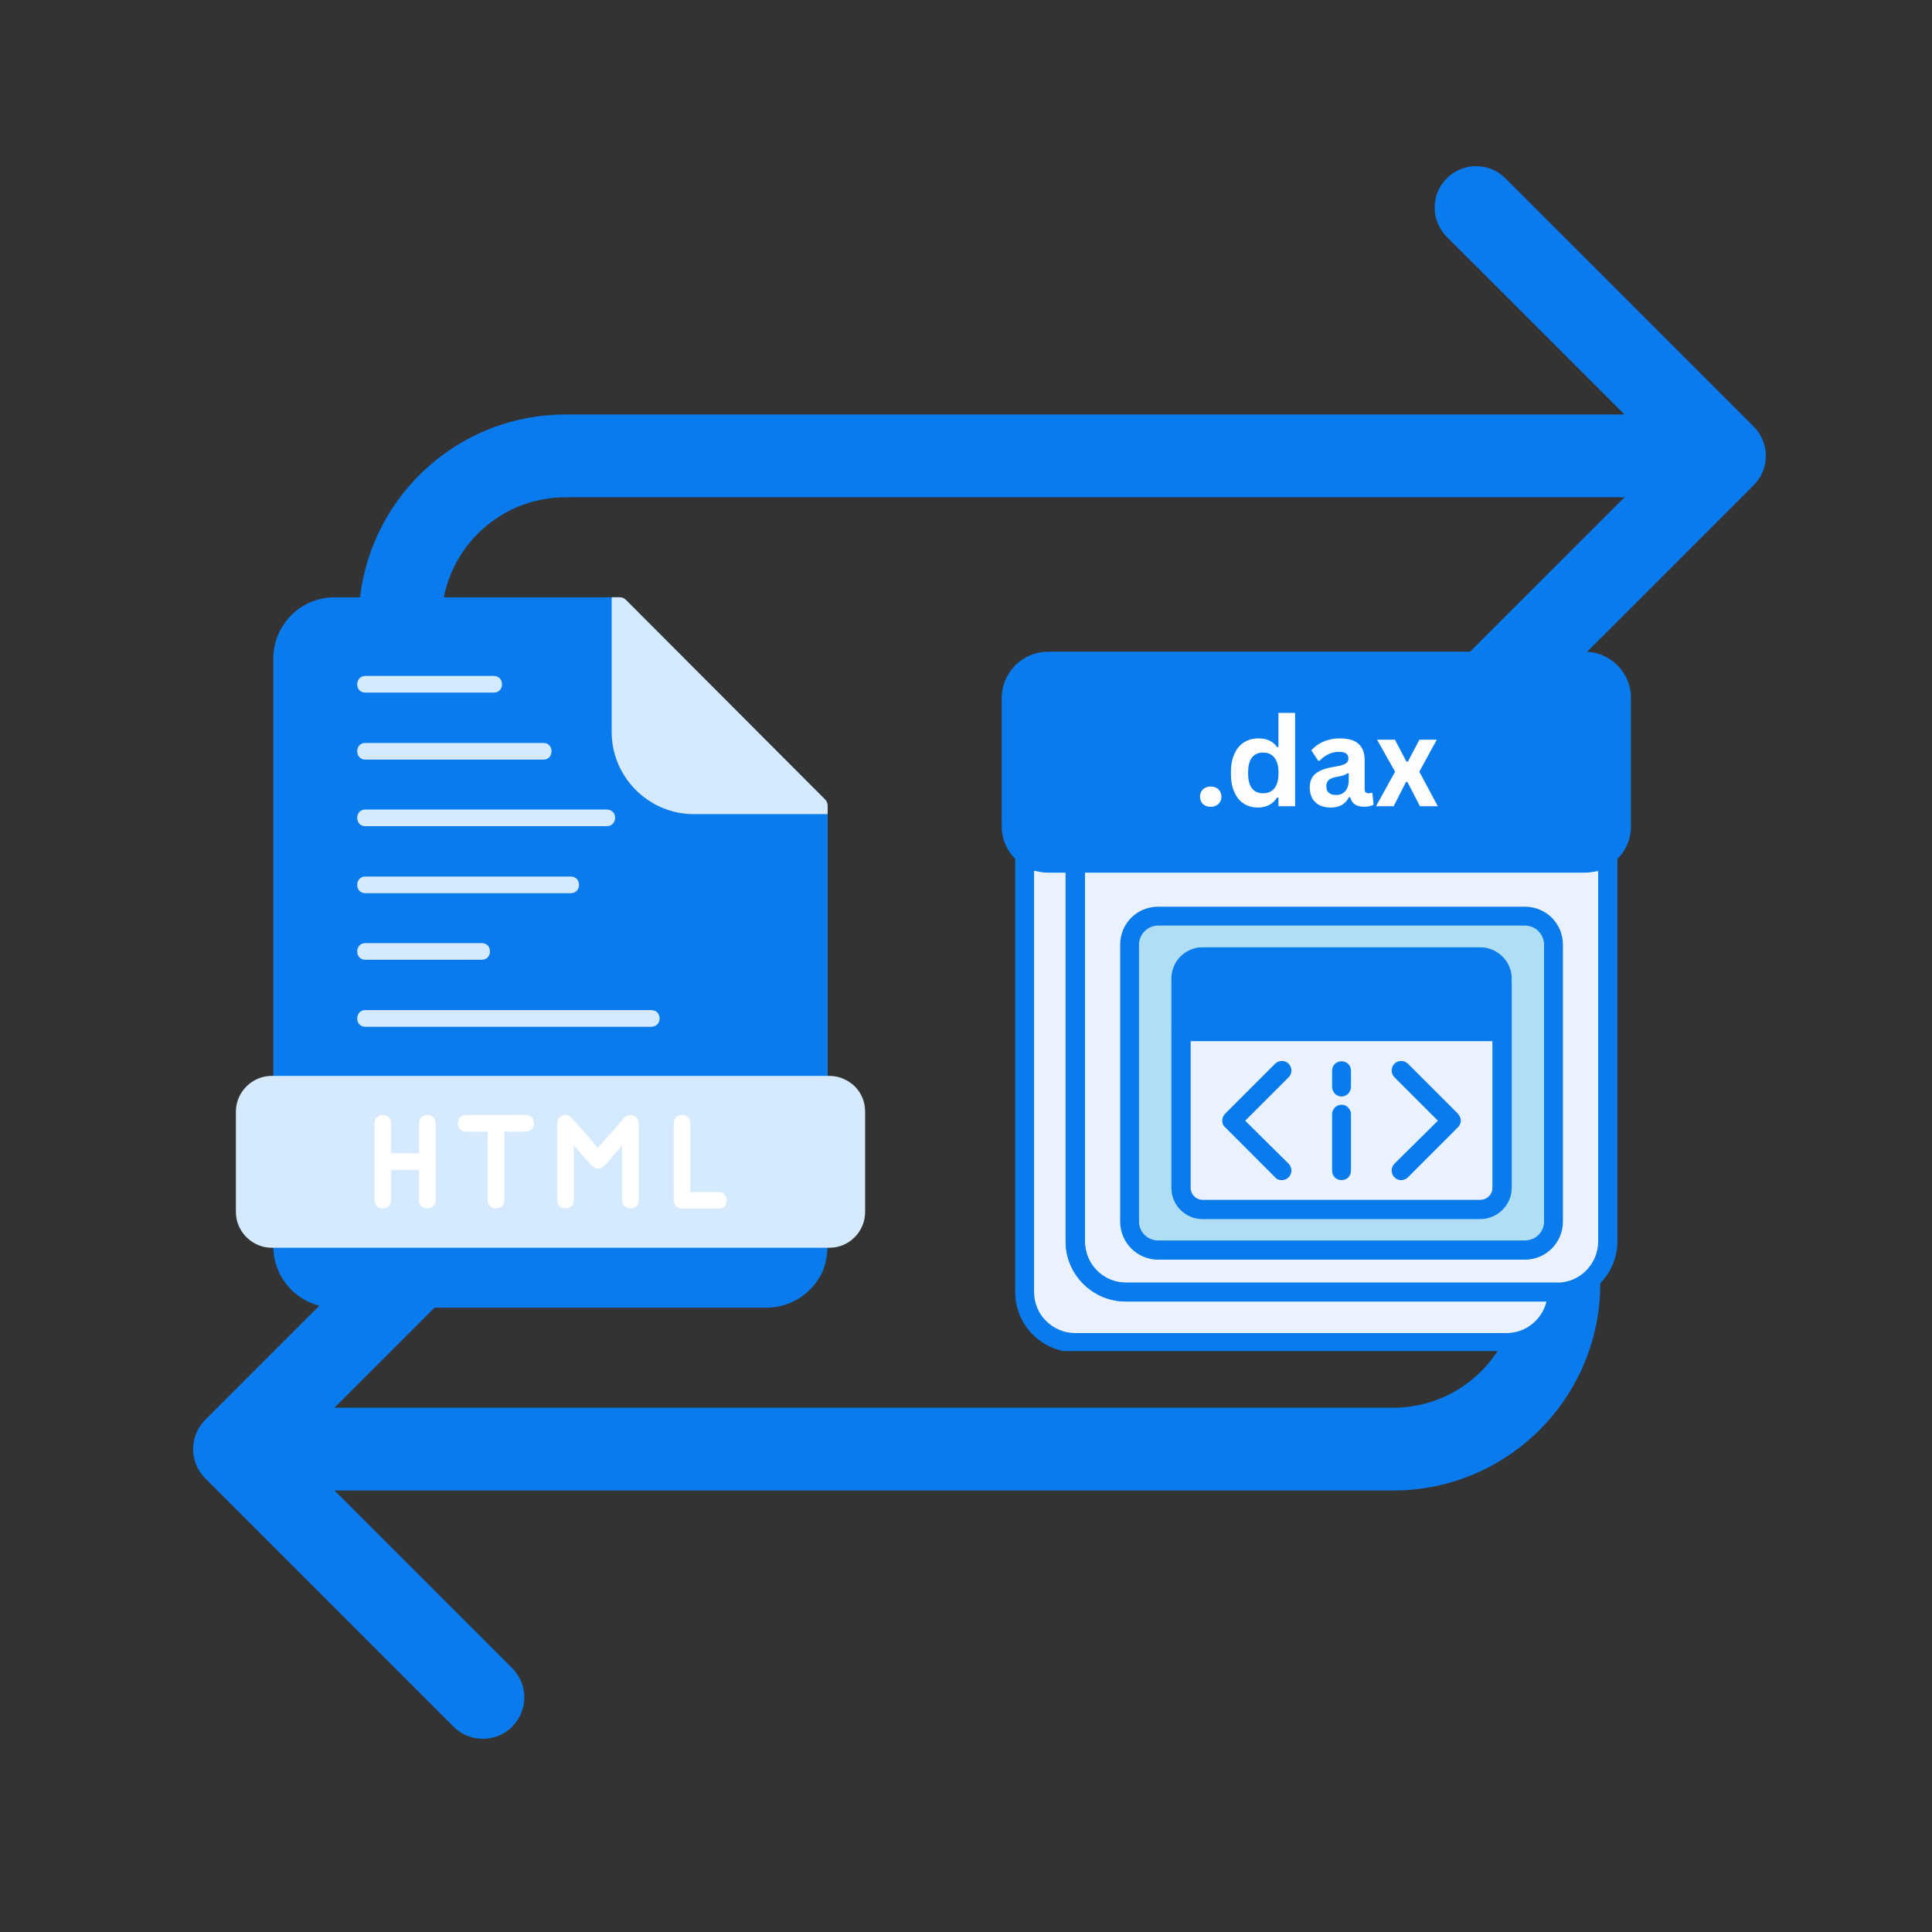 <svg xmlns="http://www.w3.org/2000/svg" xmlns:xlink="http://www.w3.org/1999/xlink" width="500" zoomAndPan="magnify" viewBox="0 0 375 375" height="500" preserveAspectRatio="xMidYMid meet" version="1.0"><rect x="0" y="0" width="375" height="375" fill="#333333" stroke="none"/><defs><g/><clipPath id="cde79c8396"><path d="M 37.5 32.258 L 342.75 32.258 L 342.75 337.508 L 37.5 337.508 Z M 37.5 32.258 " clip-rule="nonzero"/></clipPath><clipPath id="a3941931b9"><path d="M 53 115.934 L 161 115.934 L 161 253.934 L 53 253.934 Z M 53 115.934 " clip-rule="nonzero"/></clipPath><clipPath id="fedff21798"><path d="M 118 115.934 L 161 115.934 L 161 159 L 118 159 Z M 118 115.934 " clip-rule="nonzero"/></clipPath><clipPath id="5adfbe8230"><path d="M 45.758 208 L 168 208 L 168 243 L 45.758 243 Z M 45.758 208 " clip-rule="nonzero"/></clipPath><clipPath id="ba73b4bea9"><path d="M 206 126.492 L 314 126.492 L 314 253 L 206 253 Z M 206 126.492 " clip-rule="nonzero"/></clipPath><clipPath id="eae86c8f2e"><path d="M 197 162 L 305 162 L 305 262.242 L 197 262.242 Z M 197 162 " clip-rule="nonzero"/></clipPath><clipPath id="a27194e3b9"><path d="M 277 126.492 L 314 126.492 L 314 170 L 277 170 Z M 277 126.492 " clip-rule="nonzero"/></clipPath><clipPath id="2bdb0cac41"><path d="M 194.434 126.492 L 316.719 126.492 L 316.719 169.379 L 194.434 169.379 Z M 194.434 126.492 " clip-rule="nonzero"/></clipPath><clipPath id="3e7fd58643"><path d="M 203.434 126.492 L 307.574 126.492 C 312.543 126.492 316.574 130.523 316.574 135.492 L 316.574 160.379 C 316.574 165.348 312.543 169.379 307.574 169.379 L 203.434 169.379 C 198.465 169.379 194.434 165.348 194.434 160.379 L 194.434 135.492 C 194.434 130.523 198.465 126.492 203.434 126.492 Z M 203.434 126.492 " clip-rule="nonzero"/></clipPath><clipPath id="c574e60868"><path d="M 0.434 0.492 L 122.719 0.492 L 122.719 43.379 L 0.434 43.379 Z M 0.434 0.492 " clip-rule="nonzero"/></clipPath><clipPath id="028a639bcf"><path d="M 9.434 0.492 L 113.574 0.492 C 118.543 0.492 122.574 4.523 122.574 9.492 L 122.574 34.379 C 122.574 39.348 118.543 43.379 113.574 43.379 L 9.434 43.379 C 4.465 43.379 0.434 39.348 0.434 34.379 L 0.434 9.492 C 0.434 4.523 4.465 0.492 9.434 0.492 Z M 9.434 0.492 " clip-rule="nonzero"/></clipPath><clipPath id="e6dd69ad5b"><rect x="0" width="123" y="0" height="44"/></clipPath></defs><g clip-path="url(#cde79c8396)"><path fill="#097bed" d="M 340.395 82.801 C 341.848 84.254 342.754 86.262 342.754 88.484 C 342.754 90.711 341.855 92.719 340.395 94.172 L 292.195 142.367 C 290.742 143.824 288.727 144.723 286.512 144.723 C 282.066 144.723 278.469 141.125 278.469 136.684 C 278.469 134.465 279.371 132.449 280.824 130.996 L 315.316 96.52 L 109.793 96.52 C 96.484 96.52 85.695 107.305 85.695 120.617 L 85.695 152.746 C 85.695 157.18 82.098 160.781 77.664 160.781 C 73.23 160.781 69.629 157.18 69.629 152.746 L 69.629 120.617 C 69.629 98.438 87.617 80.453 109.793 80.453 L 315.316 80.453 L 280.824 45.977 C 279.371 44.523 278.469 42.508 278.469 40.289 C 278.469 35.848 282.066 32.25 286.512 32.25 C 288.727 32.25 290.742 33.148 292.195 34.605 Z M 302.574 208.977 C 298.141 208.977 294.543 212.574 294.543 217.008 L 294.543 249.137 C 294.543 262.449 283.754 273.234 270.445 273.234 L 64.922 273.234 L 99.414 238.762 C 100.867 237.305 101.77 235.289 101.77 233.074 C 101.77 228.629 98.172 225.031 93.727 225.031 C 91.512 225.031 89.496 225.934 88.043 227.387 L 39.844 275.582 C 38.391 277.035 37.484 279.043 37.484 281.27 C 37.484 283.492 38.383 285.5 39.844 286.957 L 88.043 335.152 C 89.496 336.605 91.512 337.504 93.727 337.504 C 98.172 337.504 101.77 333.906 101.77 329.465 C 101.77 327.246 100.867 325.23 99.414 323.777 L 64.922 289.301 L 270.445 289.301 C 292.621 289.301 310.609 271.316 310.609 249.137 L 310.609 217.008 C 310.609 212.574 307.008 208.977 302.574 208.977 Z M 302.574 208.977 " fill-opacity="1" fill-rule="nonzero"/></g><g clip-path="url(#a3941931b9)"><path fill="#097bed" d="M 53.137 240.41 C 53.055 240.328 53.055 240.168 53.055 240.086 L 53.055 127.809 C 53.055 121.266 58.387 115.934 64.93 115.934 L 120.34 115.934 C 120.824 115.934 121.23 116.176 121.555 116.5 L 160.242 155.273 C 160.488 155.598 160.648 156 160.648 156.402 L 160.648 240.086 C 160.648 240.168 160.648 240.246 160.648 240.328 C 160.648 240.41 160.648 240.492 160.648 240.57 C 160.648 244.449 160.164 247.355 157.176 250.344 C 155.074 252.445 152.086 253.816 148.855 253.816 L 64.93 253.816 C 58.387 253.816 53.055 248.488 53.055 241.945 C 53.055 241.539 53.055 240.977 53.137 240.41 Z M 53.137 240.41 " fill-opacity="1" fill-rule="nonzero"/></g><g clip-path="url(#fedff21798)"><path fill="#d5eafe" d="M 118.727 115.934 L 120.34 115.934 C 120.824 115.934 121.23 116.176 121.555 116.5 L 160.242 155.273 C 160.488 155.598 160.648 156 160.648 156.402 L 160.648 158.02 L 134.637 158.02 C 125.914 158.02 118.727 150.832 118.727 142.105 Z M 118.727 115.934 " fill-opacity="1" fill-rule="nonzero"/></g><g clip-path="url(#5adfbe8230)"><path fill="#d5eafe" d="M 52.734 208.828 L 160.973 208.828 C 162.91 208.828 164.605 209.633 165.898 210.848 C 167.191 212.137 167.918 213.836 167.918 215.773 L 167.918 235.238 C 167.918 239.035 164.848 242.188 160.973 242.188 L 52.734 242.188 C 48.938 242.188 45.785 239.035 45.785 235.238 L 45.785 215.773 C 45.785 211.977 48.938 208.828 52.734 208.828 Z M 52.734 208.828 " fill-opacity="1" fill-rule="nonzero"/></g><path fill="#d5eafe" d="M 70.906 134.434 C 68.809 134.434 68.809 131.203 70.906 131.203 L 95.867 131.203 C 97.965 131.203 97.965 134.434 95.867 134.434 Z M 70.906 134.434 " fill-opacity="1" fill-rule="nonzero"/><path fill="#d5eafe" d="M 70.906 147.438 C 68.809 147.438 68.809 144.207 70.906 144.207 L 105.48 144.207 C 107.578 144.207 107.578 147.438 105.48 147.438 Z M 70.906 147.438 " fill-opacity="1" fill-rule="nonzero"/><path fill="#d5eafe" d="M 70.906 160.363 C 68.809 160.363 68.809 157.129 70.906 157.129 L 117.758 157.129 C 119.938 157.129 119.938 160.363 117.758 160.363 Z M 70.906 160.363 " fill-opacity="1" fill-rule="nonzero"/><path fill="#d5eafe" d="M 70.906 173.367 C 68.809 173.367 68.809 170.137 70.906 170.137 L 110.809 170.137 C 112.91 170.137 112.91 173.367 110.809 173.367 Z M 70.906 173.367 " fill-opacity="1" fill-rule="nonzero"/><path fill="#d5eafe" d="M 70.906 186.289 C 68.809 186.289 68.809 183.059 70.906 183.059 L 93.523 183.059 C 95.625 183.059 95.625 186.289 93.523 186.289 Z M 70.906 186.289 " fill-opacity="1" fill-rule="nonzero"/><path fill="#d5eafe" d="M 70.906 199.297 C 68.809 199.297 68.809 196.062 70.906 196.062 L 126.398 196.062 C 128.582 196.062 128.582 199.297 126.398 199.297 Z M 70.906 199.297 " fill-opacity="1" fill-rule="nonzero"/><path fill="#ffffff" d="M 111.375 232.977 C 111.375 235.078 108.145 235.078 108.145 232.977 L 108.145 218.035 C 108.145 216.582 110.004 215.773 111.051 217.066 L 116.059 222.801 L 121.148 216.984 C 122.117 215.855 123.977 216.582 123.977 218.035 L 123.977 232.977 C 123.977 235.078 120.746 235.078 120.746 232.977 L 120.746 222.316 C 115.496 228.293 116.789 228.453 111.375 222.316 Z M 111.375 232.977 " fill-opacity="1" fill-rule="nonzero"/><path fill="#ffffff" d="M 130.762 218.035 C 130.762 215.855 133.992 215.855 133.992 218.035 L 133.992 231.363 L 139.484 231.363 C 141.586 231.363 141.586 234.594 139.484 234.594 L 132.375 234.594 C 131.488 234.594 130.762 233.867 130.762 232.977 Z M 130.762 218.035 " fill-opacity="1" fill-rule="nonzero"/><path fill="#ffffff" d="M 90.453 219.648 C 88.355 219.648 88.355 216.418 90.453 216.418 L 102.004 216.418 C 104.188 216.418 104.188 219.648 102.004 219.648 Z M 90.453 219.648 " fill-opacity="1" fill-rule="nonzero"/><path fill="#ffffff" d="M 97.887 232.977 C 97.887 235.078 94.656 235.078 94.656 232.977 L 94.656 218.035 C 94.656 215.855 97.887 215.855 97.887 218.035 Z M 97.887 232.977 " fill-opacity="1" fill-rule="nonzero"/><path fill="#ffffff" d="M 74.301 227.082 C 72.199 227.082 72.199 223.852 74.301 223.852 L 82.941 223.852 C 85.125 223.852 85.125 227.082 82.941 227.082 Z M 74.301 227.082 " fill-opacity="1" fill-rule="nonzero"/><path fill="#ffffff" d="M 75.914 232.977 C 75.914 235.078 72.684 235.078 72.684 232.977 L 72.684 218.035 C 72.684 215.855 75.914 215.855 75.914 218.035 Z M 75.914 232.977 " fill-opacity="1" fill-rule="nonzero"/><path fill="#ffffff" d="M 84.559 232.977 C 84.559 235.078 81.328 235.078 81.328 232.977 L 81.328 218.035 C 81.328 215.855 84.559 215.855 84.559 218.035 Z M 84.559 232.977 " fill-opacity="1" fill-rule="nonzero"/><path fill="#eaf2ff" d="M 208.746 167.156 L 262.461 167.156 C 263.895 167.156 265.086 165.965 265.086 164.531 L 265.086 139.781 C 265.086 138.352 263.895 137.156 262.461 137.156 L 201.504 137.156 C 200.074 137.156 198.879 138.352 198.879 139.781 L 198.879 164.531 C 198.879 165.965 200.074 167.156 201.504 167.156 Z M 243.363 148.297 L 243.363 156.016 C 243.363 157.766 241.93 159.199 240.18 159.199 L 238.59 159.199 C 236.836 159.199 235.406 157.766 235.406 156.016 L 235.406 148.297 C 235.406 146.547 236.836 145.113 238.59 145.113 L 240.18 145.113 C 241.93 145.113 243.363 146.547 243.363 148.297 Z M 243.363 148.297 " fill-opacity="1" fill-rule="evenodd"/><path fill="#eaf2ff" d="M 235.406 156.016 C 235.406 157.766 236.836 159.199 238.59 159.199 L 240.18 159.199 C 241.93 159.199 243.363 157.766 243.363 156.016 L 243.363 148.297 C 243.363 146.547 241.93 145.113 240.18 145.113 L 238.59 145.113 C 236.836 145.113 235.406 146.547 235.406 148.297 Z M 235.406 156.016 " fill-opacity="1" fill-rule="evenodd"/><path fill="#eaf2ff" d="M 302.25 250.793 Z M 265.086 139.781 L 265.086 164.531 C 265.086 165.965 263.895 167.156 262.461 167.156 L 208.746 167.156 L 208.746 240.926 C 208.746 246.336 213.125 250.793 218.535 250.793 L 302.25 250.793 C 307.66 250.793 312.035 246.336 312.035 240.926 L 312.035 167.156 L 288.723 167.156 C 283.309 167.156 278.934 162.781 278.934 157.367 L 278.934 128.484 L 218.535 128.484 C 213.52 128.484 209.383 132.301 208.746 137.156 L 262.461 137.156 C 263.895 137.156 265.086 138.352 265.086 139.781 Z M 224.82 177.82 L 295.961 177.82 C 299.066 177.82 301.531 180.289 301.531 183.391 L 301.531 237.105 C 301.531 240.129 299.066 242.676 295.961 242.676 L 224.82 242.676 C 221.719 242.676 219.25 240.129 219.25 237.105 L 219.25 183.391 C 219.25 180.289 221.719 177.82 224.82 177.82 Z M 224.82 177.82 " fill-opacity="1" fill-rule="evenodd"/><path fill="#097bed" d="M 287.289 185.699 L 233.414 185.699 C 231.109 185.699 229.277 187.609 229.277 189.914 L 229.277 200.262 L 291.508 200.262 L 291.508 189.914 C 291.508 187.609 289.598 185.699 287.289 185.699 Z M 287.289 185.699 " fill-opacity="1" fill-rule="evenodd"/><path fill="#eaf2ff" d="M 291.508 200.262 L 229.277 200.262 L 229.277 230.578 C 229.277 232.887 231.109 234.797 233.414 234.797 L 287.289 234.797 C 289.598 234.797 291.508 232.887 291.508 230.578 Z M 291.508 200.262 " fill-opacity="1" fill-rule="evenodd"/><path fill="#b0dff5" d="M 291.508 189.914 L 291.508 230.578 C 291.508 232.887 289.598 234.797 287.289 234.797 L 233.414 234.797 C 231.109 234.797 229.277 232.887 229.277 230.578 L 229.277 189.914 C 229.277 187.609 231.109 185.699 233.414 185.699 L 287.289 185.699 C 289.598 185.699 291.508 187.609 291.508 189.914 Z M 295.961 177.82 L 224.82 177.82 C 221.719 177.82 219.25 180.289 219.25 183.391 L 219.25 237.105 C 219.25 240.129 221.719 242.676 224.82 242.676 L 295.961 242.676 C 299.066 242.676 301.531 240.129 301.531 237.105 L 301.531 183.391 C 301.531 180.289 299.066 177.82 295.961 177.82 Z M 295.961 177.82 " fill-opacity="1" fill-rule="evenodd"/><path fill="#eaf2ff" d="M 288.723 167.156 L 312.035 167.156 L 278.934 128.484 L 278.934 157.367 C 278.934 162.781 283.309 167.156 288.723 167.156 Z M 288.723 167.156 " fill-opacity="1" fill-rule="evenodd"/><path fill="#eaf2ff" d="M 208.746 240.926 L 208.746 167.156 L 201.504 167.156 C 200.074 167.156 198.879 165.965 198.879 164.531 L 198.879 250.793 C 198.879 256.203 203.336 260.578 208.746 260.578 L 292.383 260.578 C 297.793 260.578 302.25 256.203 302.25 250.793 L 218.535 250.793 C 213.125 250.793 208.746 246.336 208.746 240.926 Z M 208.746 240.926 " fill-opacity="1" fill-rule="evenodd"/><path fill="#097bed" d="M 210.578 161.508 C 207.555 161.508 204.449 159.438 204.449 155.461 C 204.449 154.426 205.324 153.551 206.359 153.551 C 207.316 153.551 208.191 154.426 208.191 155.461 C 208.191 157.688 210.18 157.766 210.578 157.766 C 210.977 157.766 212.887 157.688 212.887 155.461 L 212.887 144.715 C 212.887 143.684 213.762 142.887 214.793 142.887 C 215.75 142.887 216.625 143.684 216.625 144.715 L 216.625 155.461 C 216.625 159.438 213.602 161.508 210.578 161.508 Z M 210.578 161.508 " fill-opacity="1" fill-rule="evenodd"/><path fill="#097bed" d="M 227.207 161.031 L 222.992 161.031 C 220.922 161.031 219.25 159.359 219.25 157.367 L 219.25 156.891 C 219.25 155.855 220.125 155.062 221.16 155.062 C 222.117 155.062 222.992 155.855 222.992 156.891 L 222.992 157.367 L 227.207 157.367 L 227.207 154.504 C 227.207 154.266 227.129 154.188 227.129 154.188 C 226.891 154.027 225.695 154.027 225.059 154.027 C 223.945 154.027 222.754 154.027 221.637 153.629 C 220.125 152.992 219.25 151.641 219.25 149.809 L 219.25 147.023 C 219.25 144.957 220.922 143.285 222.992 143.285 L 227.207 143.285 C 229.277 143.285 230.949 144.957 230.949 147.023 L 230.949 147.422 C 230.949 148.457 230.074 149.254 229.039 149.254 C 228.004 149.254 227.207 148.457 227.207 147.422 L 227.207 147.023 L 222.992 147.023 L 222.992 149.809 C 222.992 150.047 222.992 150.129 222.992 150.129 C 223.23 150.285 224.422 150.285 225.059 150.285 C 226.254 150.285 227.449 150.285 228.48 150.766 C 229.438 151.082 230.949 152.039 230.949 154.504 L 230.949 157.367 C 230.949 159.359 229.277 161.031 227.207 161.031 Z M 227.207 161.031 " fill-opacity="1" fill-rule="evenodd"/><path fill="#097bed" d="M 240.18 161.031 L 238.59 161.031 C 235.805 161.031 233.574 158.801 233.574 156.016 L 233.574 148.297 C 233.574 145.512 235.805 143.285 238.59 143.285 L 240.18 143.285 C 242.965 143.285 245.191 145.512 245.191 148.297 L 245.191 156.016 C 245.191 158.801 242.965 161.031 240.18 161.031 Z M 238.59 147.023 C 237.871 147.023 237.316 147.582 237.316 148.297 L 237.316 156.016 C 237.316 156.734 237.871 157.367 238.59 157.367 L 240.18 157.367 C 240.895 157.367 241.531 156.734 241.531 156.016 L 241.531 148.297 C 241.531 147.582 240.895 147.023 240.18 147.023 Z M 238.59 147.023 " fill-opacity="1" fill-rule="evenodd"/><path fill="#097bed" d="M 257.688 161.031 C 257.051 161.031 256.414 160.711 256.016 160.074 L 251.559 152.195 L 251.559 159.199 C 251.559 160.234 250.762 161.031 249.73 161.031 C 248.695 161.031 247.898 160.234 247.898 159.199 L 247.898 145.113 C 247.898 144.32 248.457 143.523 249.25 143.363 C 250.047 143.125 250.922 143.523 251.32 144.238 L 255.777 152.117 L 255.777 145.113 C 255.777 144.078 256.652 143.285 257.688 143.285 C 258.723 143.285 259.516 144.078 259.516 145.113 L 259.516 159.199 C 259.516 160.074 258.961 160.789 258.164 161.031 C 258.004 161.031 257.844 161.031 257.688 161.031 Z M 257.688 161.031 " fill-opacity="1" fill-rule="evenodd"/><g clip-path="url(#ba73b4bea9)"><path fill="#097bed" d="M 302.25 252.621 L 218.535 252.621 C 212.09 252.621 206.836 247.371 206.836 240.926 L 206.836 167.156 C 206.836 166.121 207.711 165.328 208.746 165.328 L 262.461 165.328 C 262.859 165.328 263.258 164.93 263.258 164.531 L 263.258 139.781 C 263.258 139.387 262.859 138.988 262.461 138.988 L 208.746 138.988 C 208.27 138.988 207.711 138.828 207.395 138.43 C 207.074 138.031 206.836 137.477 206.918 136.918 C 207.633 131.109 212.645 126.652 218.535 126.652 L 278.934 126.652 C 279.969 126.652 280.844 127.449 280.844 128.484 C 280.844 128.641 280.762 128.801 280.762 128.961 L 280.762 157.367 C 280.762 161.746 284.344 165.328 288.723 165.328 L 312.035 165.328 C 313.07 165.328 313.945 166.121 313.945 167.156 L 313.945 240.926 C 313.945 247.371 308.695 252.621 302.25 252.621 Z M 210.578 169.066 L 210.578 240.926 C 210.578 245.379 214.156 248.961 218.535 248.961 L 302.25 248.961 C 306.625 248.961 310.207 245.379 310.207 240.926 L 310.207 169.066 L 288.723 169.066 C 282.277 169.066 277.023 163.816 277.023 157.367 L 277.023 130.395 L 218.535 130.395 C 215.273 130.395 212.328 132.383 211.133 135.328 L 262.461 135.328 C 264.93 135.328 266.996 137.316 266.996 139.781 L 266.996 164.531 C 266.996 166.996 264.93 169.066 262.461 169.066 Z M 210.578 169.066 " fill-opacity="1" fill-rule="evenodd"/></g><g clip-path="url(#eae86c8f2e)"><path fill="#097bed" d="M 292.383 262.488 L 208.746 262.488 C 202.301 262.488 197.051 257.238 197.051 250.793 L 197.051 164.531 C 197.051 163.496 197.844 162.699 198.879 162.699 C 199.914 162.699 200.711 163.496 200.711 164.531 C 200.711 164.93 201.109 165.328 201.504 165.328 L 208.746 165.328 C 209.703 165.328 210.578 166.121 210.578 167.156 L 210.578 240.926 C 210.578 245.379 214.156 248.961 218.535 248.961 L 302.25 248.961 C 303.285 248.961 304.078 249.758 304.078 250.793 C 304.078 257.238 298.828 262.488 292.383 262.488 Z M 200.711 168.988 L 200.711 250.793 C 200.711 255.168 204.289 258.75 208.746 258.75 L 292.383 258.75 C 296.203 258.75 299.305 256.125 300.18 252.621 L 218.535 252.621 C 212.09 252.621 206.836 247.371 206.836 241.004 L 206.836 169.066 L 201.504 169.066 C 201.266 169.066 201.027 168.988 200.711 168.988 Z M 200.711 168.988 " fill-opacity="1" fill-rule="evenodd"/></g><path fill="#097bed" d="M 262.461 169.066 L 201.504 169.066 C 199.039 169.066 197.051 166.996 197.051 164.531 L 197.051 139.781 C 197.051 137.316 199.039 135.328 201.504 135.328 L 262.461 135.328 C 264.93 135.328 266.996 137.316 266.996 139.781 L 266.996 164.531 C 266.996 166.996 264.93 169.066 262.461 169.066 Z M 201.504 138.988 C 201.109 138.988 200.711 139.387 200.711 139.781 L 200.711 164.531 C 200.711 164.93 201.109 165.328 201.504 165.328 L 262.461 165.328 C 262.859 165.328 263.258 164.93 263.258 164.531 L 263.258 139.781 C 263.258 139.387 262.859 138.988 262.461 138.988 Z M 201.504 138.988 " fill-opacity="1" fill-rule="evenodd"/><g clip-path="url(#a27194e3b9)"><path fill="#097bed" d="M 312.117 169.066 C 312.117 169.066 312.035 169.066 312.035 169.066 L 288.723 169.066 C 282.277 169.066 277.023 163.816 277.023 157.367 L 277.023 128.484 C 277.023 127.766 277.5 127.051 278.297 126.73 C 279.012 126.492 279.809 126.73 280.285 127.289 L 313.309 165.805 C 313.707 166.121 313.945 166.602 313.945 167.156 C 313.945 168.191 313.07 169.066 312.117 169.066 Z M 280.762 133.496 L 280.762 157.367 C 280.762 161.746 284.344 165.328 288.723 165.328 L 308.059 165.328 Z M 280.762 133.496 " fill-opacity="1" fill-rule="evenodd"/></g><path fill="#097bed" d="M 295.961 244.504 L 224.82 244.504 C 220.684 244.504 217.422 241.164 217.422 237.105 L 217.422 183.391 C 217.422 179.254 220.684 175.988 224.82 175.988 L 295.961 175.988 C 300.102 175.988 303.363 179.254 303.363 183.391 L 303.363 237.105 C 303.363 241.164 300.102 244.504 295.961 244.504 Z M 224.82 179.652 C 222.754 179.652 221.082 181.32 221.082 183.391 L 221.082 237.105 C 221.082 239.172 222.754 240.766 224.82 240.766 L 295.961 240.766 C 298.031 240.766 299.703 239.172 299.703 237.105 L 299.703 183.391 C 299.703 181.32 298.031 179.652 295.961 179.652 Z M 224.82 179.652 " fill-opacity="1" fill-rule="evenodd"/><path fill="#097bed" d="M 287.289 236.629 L 233.414 236.629 C 230.074 236.629 227.367 233.922 227.367 230.578 L 227.367 189.914 C 227.367 186.574 230.074 183.867 233.414 183.867 L 287.289 183.867 C 290.633 183.867 293.418 186.574 293.418 189.914 L 293.418 230.578 C 293.418 233.922 290.633 236.629 287.289 236.629 Z M 233.414 187.527 C 232.141 187.527 231.109 188.562 231.109 189.914 L 231.109 230.578 C 231.109 231.852 232.141 232.887 233.414 232.887 L 287.289 232.887 C 288.641 232.887 289.676 231.852 289.676 230.578 L 289.676 189.914 C 289.676 188.562 288.641 187.527 287.289 187.527 Z M 233.414 187.527 " fill-opacity="1" fill-rule="evenodd"/><path fill="#097bed" d="M 291.508 202.09 L 229.277 202.09 C 228.242 202.09 227.367 201.297 227.367 200.262 C 227.367 199.227 228.242 198.43 229.277 198.43 L 291.508 198.43 C 292.539 198.43 293.418 199.227 293.418 200.262 C 293.418 201.297 292.539 202.09 291.508 202.09 Z M 291.508 202.09 " fill-opacity="1" fill-rule="evenodd"/><path fill="#097bed" d="M 241.531 194.848 L 236.836 194.848 C 235.805 194.848 234.926 193.973 234.926 193.02 C 234.926 191.984 235.805 191.109 236.836 191.109 L 241.531 191.109 C 242.488 191.109 243.363 191.984 243.363 193.02 C 243.363 193.973 242.488 194.848 241.531 194.848 Z M 241.531 194.848 " fill-opacity="1" fill-rule="evenodd"/><path fill="#097bed" d="M 253.152 194.848 L 248.457 194.848 C 247.422 194.848 246.625 193.973 246.625 193.02 C 246.625 191.984 247.422 191.109 248.457 191.109 L 253.152 191.109 C 254.184 191.109 254.98 191.984 254.98 193.02 C 254.98 193.973 254.184 194.848 253.152 194.848 Z M 253.152 194.848 " fill-opacity="1" fill-rule="evenodd"/><path fill="#097bed" d="M 283.945 194.848 L 264.688 194.848 C 263.656 194.848 262.777 193.973 262.777 193.02 C 262.777 191.984 263.656 191.109 264.688 191.109 L 283.945 191.109 C 284.98 191.109 285.777 191.984 285.777 193.02 C 285.777 193.973 284.98 194.848 283.945 194.848 Z M 283.945 194.848 " fill-opacity="1" fill-rule="evenodd"/><path fill="#097bed" d="M 248.773 229.066 C 248.297 229.066 247.82 228.91 247.5 228.512 L 237.793 218.801 C 237.395 218.484 237.234 218.008 237.234 217.527 C 237.234 217.051 237.395 216.574 237.793 216.176 L 247.5 206.469 C 248.215 205.75 249.41 205.75 250.125 206.469 C 250.844 207.184 250.844 208.379 250.125 209.094 L 241.691 217.527 L 250.125 225.883 C 250.844 226.602 250.844 227.793 250.125 228.512 C 249.73 228.91 249.25 229.066 248.773 229.066 Z M 248.773 229.066 " fill-opacity="1" fill-rule="evenodd"/><path fill="#097bed" d="M 271.93 229.066 C 271.531 229.066 271.055 228.91 270.656 228.512 C 269.941 227.793 269.941 226.602 270.656 225.883 L 279.094 217.527 L 270.656 209.094 C 269.941 208.379 269.941 207.184 270.656 206.469 C 271.375 205.75 272.566 205.75 273.285 206.469 L 282.992 216.176 C 283.309 216.574 283.547 217.051 283.547 217.527 C 283.547 218.008 283.309 218.484 282.992 218.801 L 273.285 228.512 C 272.887 228.91 272.406 229.066 271.93 229.066 Z M 271.93 229.066 " fill-opacity="1" fill-rule="evenodd"/><path fill="#097bed" d="M 260.391 229.066 C 259.359 229.066 258.562 228.273 258.562 227.238 L 258.562 216.254 C 258.562 215.301 259.359 214.426 260.391 214.426 C 261.426 214.426 262.223 215.301 262.223 216.254 L 262.223 227.238 C 262.223 228.273 261.426 229.066 260.391 229.066 Z M 260.391 229.066 " fill-opacity="1" fill-rule="evenodd"/><path fill="#097bed" d="M 260.391 212.832 C 259.359 212.832 258.562 211.957 258.562 210.926 L 258.562 207.82 C 258.562 206.785 259.359 205.992 260.391 205.992 C 261.426 205.992 262.223 206.785 262.223 207.82 L 262.223 210.926 C 262.223 211.957 261.426 212.832 260.391 212.832 Z M 260.391 212.832 " fill-opacity="1" fill-rule="evenodd"/><g clip-path="url(#2bdb0cac41)"><g clip-path="url(#3e7fd58643)"><g transform="matrix(1, 0, 0, 1, 194, 126)"><g clip-path="url(#e6dd69ad5b)"><g clip-path="url(#c574e60868)"><g clip-path="url(#028a639bcf)"><path fill="#097bed" d="M 0.434 0.492 L 122.551 0.492 L 122.551 43.379 L 0.434 43.379 Z M 0.434 0.492 " fill-opacity="1" fill-rule="nonzero"/></g></g></g></g></g></g><g fill="#fefefe" fill-opacity="1"><g transform="translate(231.688, 156.493)"><g><path d="M 3.312 0.109 C 2.895 0.109 2.523 0.023 2.203 -0.141 C 1.891 -0.316 1.648 -0.551 1.484 -0.844 C 1.316 -1.145 1.234 -1.484 1.234 -1.859 C 1.234 -2.234 1.316 -2.566 1.484 -2.859 C 1.648 -3.16 1.891 -3.395 2.203 -3.562 C 2.523 -3.738 2.895 -3.828 3.312 -3.828 C 3.727 -3.828 4.094 -3.738 4.406 -3.562 C 4.727 -3.395 4.973 -3.16 5.141 -2.859 C 5.305 -2.566 5.391 -2.234 5.391 -1.859 C 5.391 -1.297 5.195 -0.828 4.812 -0.453 C 4.438 -0.078 3.938 0.109 3.312 0.109 Z M 3.312 0.109 "/></g></g></g><g fill="#fefefe" fill-opacity="1"><g transform="translate(237.755, 156.493)"><g><path d="M 6.391 0.25 C 5.367 0.25 4.461 0 3.672 -0.5 C 2.891 -1 2.273 -1.75 1.828 -2.75 C 1.379 -3.75 1.156 -4.984 1.156 -6.453 C 1.156 -7.93 1.383 -9.172 1.844 -10.172 C 2.301 -11.18 2.93 -11.93 3.734 -12.422 C 4.547 -12.922 5.484 -13.172 6.547 -13.172 C 7.359 -13.172 8.055 -13.031 8.641 -12.75 C 9.234 -12.477 9.734 -12.051 10.141 -11.469 L 10.391 -11.516 L 10.391 -18.125 L 13.625 -18.125 L 13.625 0 L 10.391 0 L 10.391 -1.672 L 10.141 -1.719 C 9.773 -1.113 9.281 -0.633 8.656 -0.281 C 8.031 0.07 7.273 0.25 6.391 0.25 Z M 7.438 -2.516 C 8.352 -2.516 9.078 -2.836 9.609 -3.484 C 10.141 -4.141 10.406 -5.129 10.406 -6.453 C 10.406 -7.785 10.141 -8.781 9.609 -9.438 C 9.078 -10.094 8.352 -10.422 7.438 -10.422 C 6.488 -10.422 5.758 -10.102 5.25 -9.469 C 4.75 -8.832 4.5 -7.828 4.5 -6.453 C 4.5 -5.098 4.75 -4.102 5.25 -3.469 C 5.758 -2.832 6.488 -2.516 7.438 -2.516 Z M 7.438 -2.516 "/></g></g></g><g fill="#fefefe" fill-opacity="1"><g transform="translate(253.239, 156.493)"><g><path d="M 5.047 0.25 C 4.211 0.25 3.488 0.098 2.875 -0.203 C 2.27 -0.516 1.801 -0.961 1.469 -1.547 C 1.145 -2.141 0.984 -2.852 0.984 -3.688 C 0.984 -4.445 1.145 -5.086 1.469 -5.609 C 1.801 -6.129 2.312 -6.555 3 -6.891 C 3.688 -7.223 4.586 -7.477 5.703 -7.656 C 6.473 -7.781 7.055 -7.914 7.453 -8.062 C 7.859 -8.207 8.129 -8.375 8.266 -8.562 C 8.41 -8.75 8.484 -8.988 8.484 -9.281 C 8.484 -9.695 8.336 -10.016 8.047 -10.234 C 7.766 -10.453 7.285 -10.562 6.609 -10.562 C 5.891 -10.562 5.207 -10.398 4.562 -10.078 C 3.914 -9.754 3.352 -9.332 2.875 -8.812 L 2.641 -8.812 L 1.281 -10.859 C 1.938 -11.586 2.734 -12.156 3.672 -12.562 C 4.617 -12.969 5.656 -13.172 6.781 -13.172 C 8.488 -13.172 9.723 -12.805 10.484 -12.078 C 11.254 -11.359 11.641 -10.328 11.641 -8.984 L 11.641 -3.375 C 11.641 -2.801 11.895 -2.516 12.406 -2.516 C 12.594 -2.516 12.781 -2.547 12.969 -2.609 L 13.141 -2.562 L 13.375 -0.312 C 13.195 -0.188 12.945 -0.086 12.625 -0.016 C 12.301 0.055 11.945 0.094 11.562 0.094 C 10.789 0.094 10.188 -0.051 9.75 -0.344 C 9.32 -0.645 9.016 -1.113 8.828 -1.75 L 8.578 -1.766 C 7.941 -0.422 6.766 0.25 5.047 0.25 Z M 6.078 -2.188 C 6.828 -2.188 7.426 -2.438 7.875 -2.938 C 8.32 -3.438 8.547 -4.141 8.547 -5.047 L 8.547 -6.359 L 8.328 -6.406 C 8.129 -6.25 7.867 -6.113 7.547 -6 C 7.234 -5.895 6.781 -5.797 6.188 -5.703 C 5.488 -5.578 4.984 -5.375 4.672 -5.094 C 4.359 -4.812 4.203 -4.406 4.203 -3.875 C 4.203 -3.32 4.363 -2.898 4.688 -2.609 C 5.02 -2.328 5.484 -2.188 6.078 -2.188 Z M 6.078 -2.188 "/></g></g></g><g fill="#fefefe" fill-opacity="1"><g transform="translate(266.862, 156.493)"><g><path d="M 3.641 0 L 0.219 0 L 3.922 -6.703 L 0.422 -12.922 L 3.891 -12.922 L 6.125 -8.672 L 6.406 -8.672 L 8.656 -12.922 L 12.016 -12.922 L 8.625 -6.703 L 12.219 0 L 8.75 0 L 6.312 -4.719 L 6.047 -4.719 Z M 3.641 0 "/></g></g></g></svg>